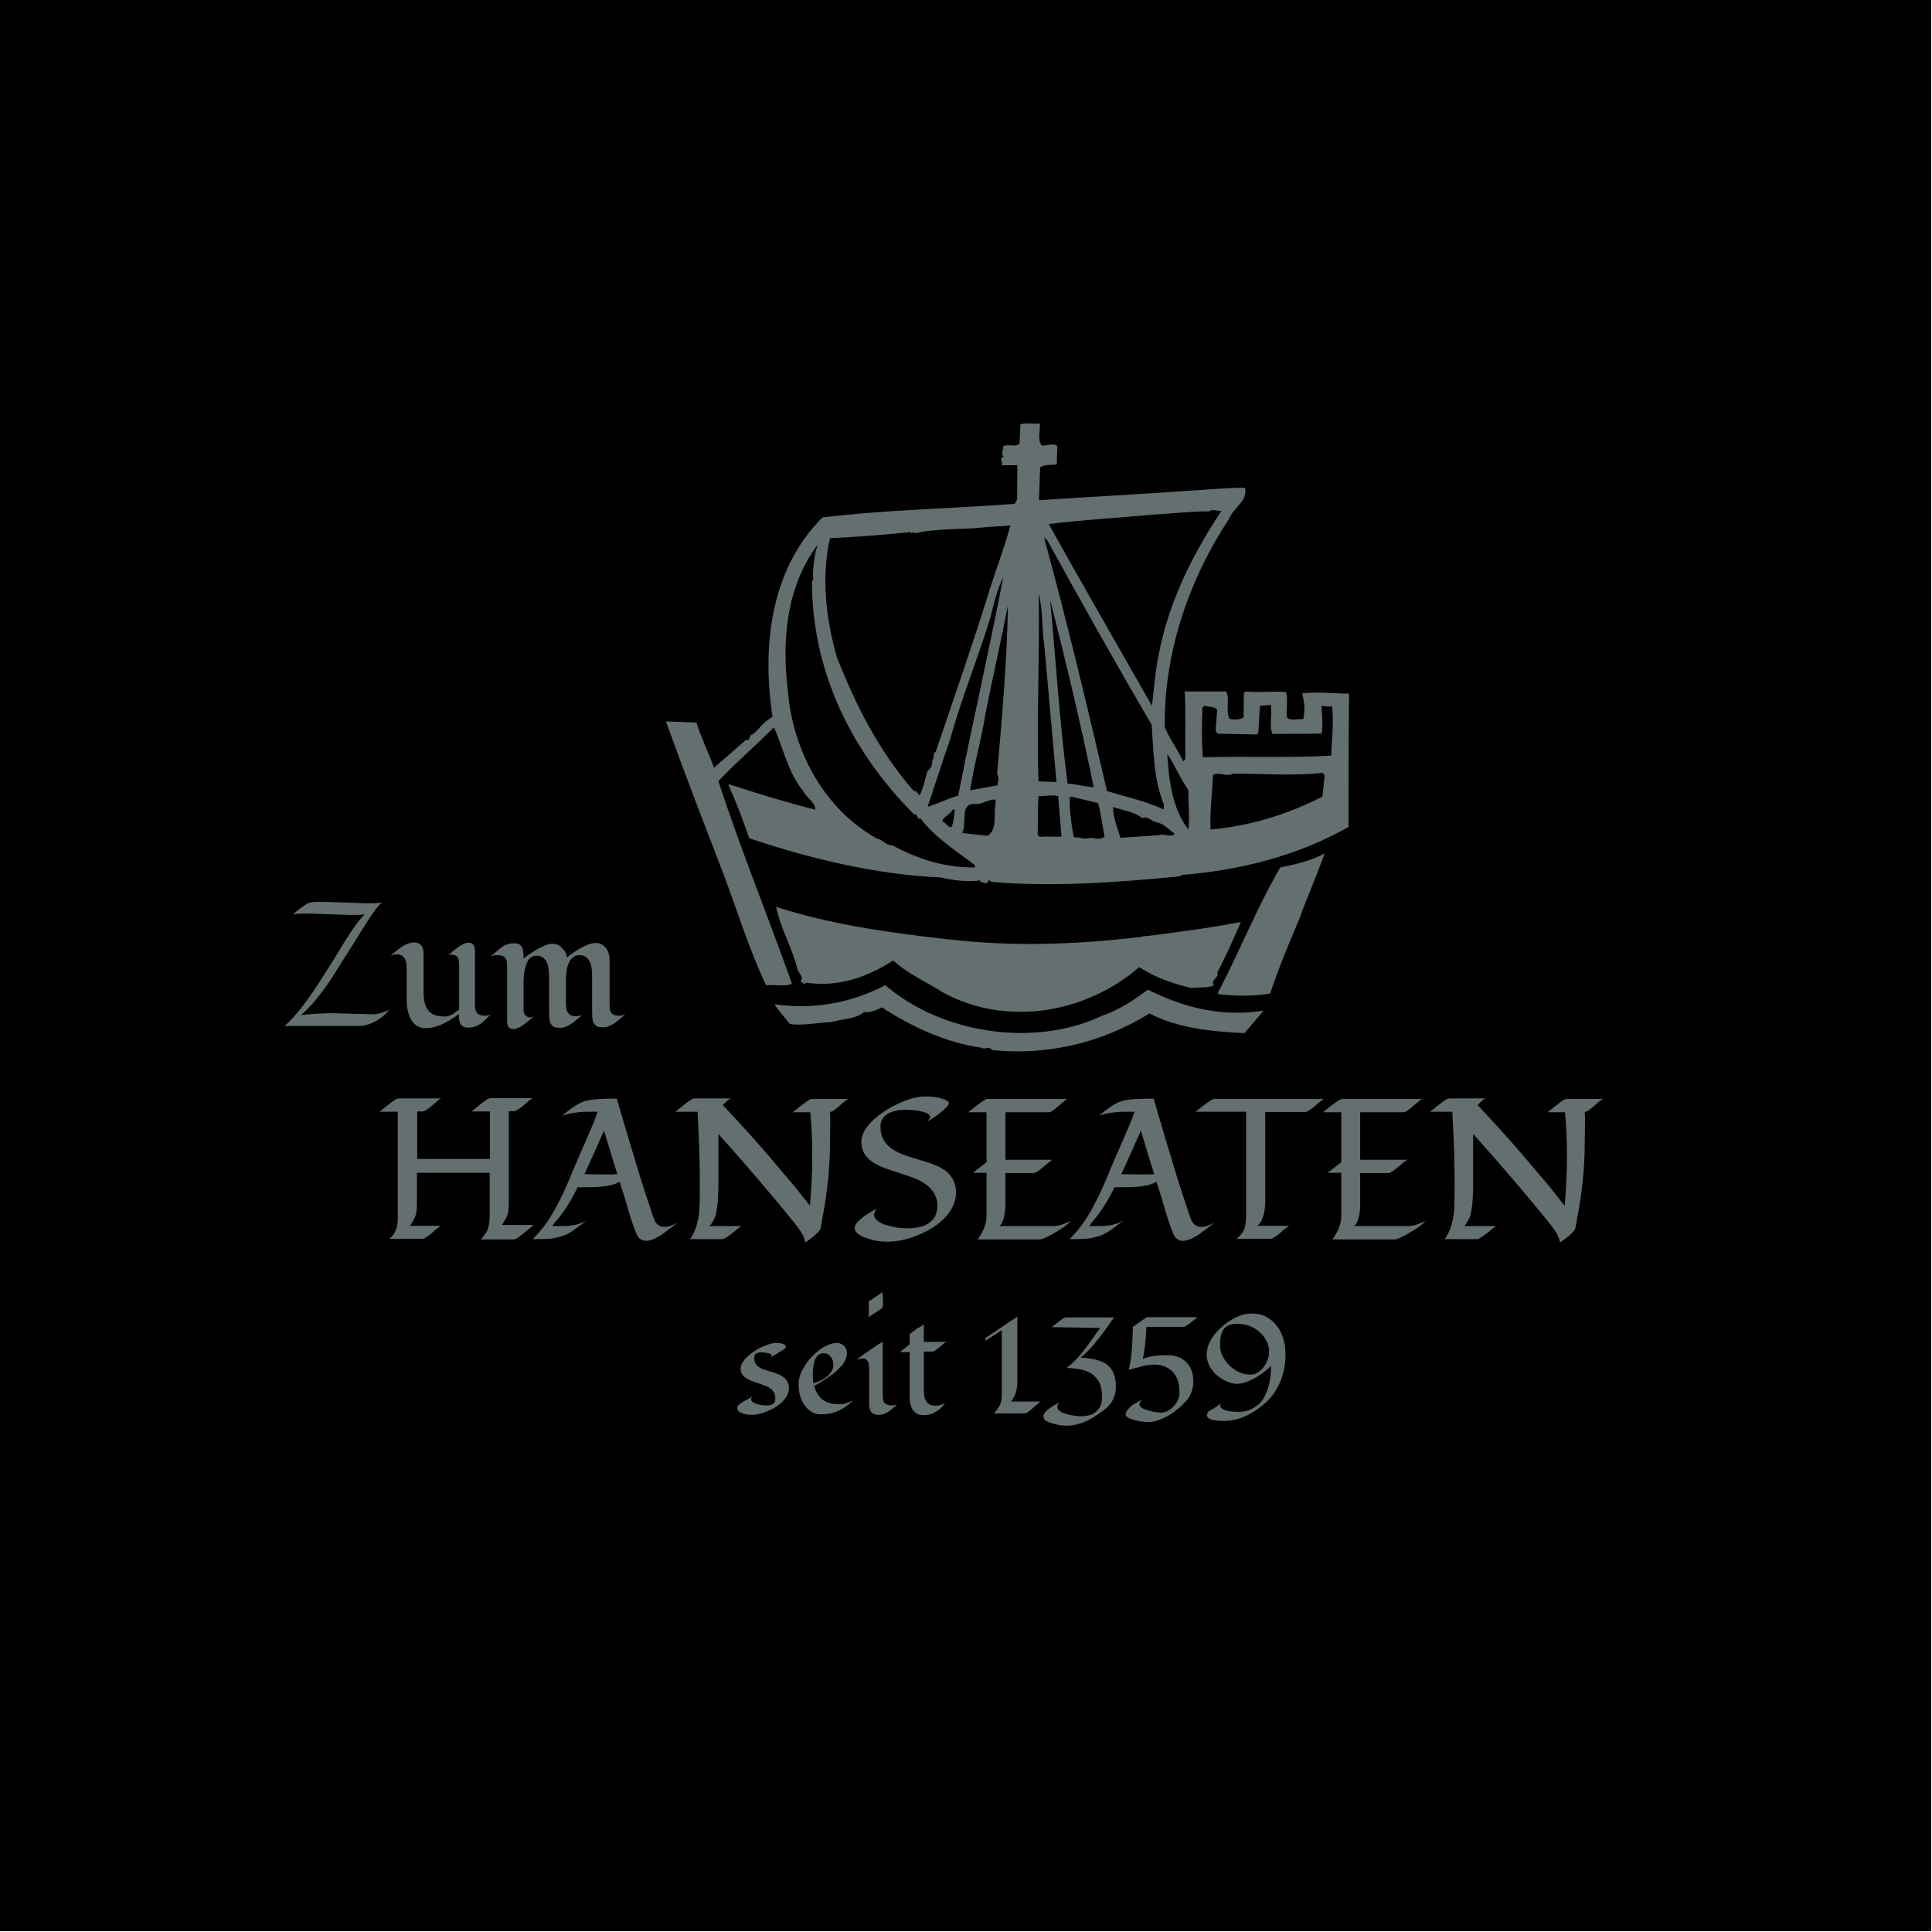 <?xml version="1.0" encoding="utf-8"?>
<!-- Generator: Adobe Illustrator 26.0.3, SVG Export Plug-In . SVG Version: 6.00 Build 0)  -->
<svg version="1.1" id="Ebene_1" xmlns="http://www.w3.org/2000/svg" xmlns:xlink="http://www.w3.org/1999/xlink" x="0px" y="0px"
	 viewBox="0 0 696 696" style="enable-background:new 0 0 696 696;" xml:space="preserve">
<style type="text/css">
	.st0{fill:#646F70;}
</style>
<rect width="695.7" height="695.7"/>
<g>
	<g>
		<path class="st0" d="M374.6,152.6c0.2,3-1,5.8,0.7,7.9c1.8,0.1,4.1-1,5.6,0.2l-0.2,6.6c-1.8,0.3-4.8-0.1-6,1.2l-0.4,11.7
			c16.3-1.1,35.5-2.1,52.4-3.3c7.2-0.4,14.9-1.2,21.8-1.2c1.2,4.7-4.2,7.2-5.8,11.3c-14.4,21.9-23.4,48.1-23.1,74.8
			c1.6,4.4,4.9,8.4,6.6,12.5l0.8-0.9c-0.1-8.8,0.2-15.7-0.2-24.3l14.9,0c1.5,2.7-0.3,6.7,1.2,9.8c1.7,0.6,3.9,0.4,5.1-0.5l0.1-8.8
			l0.7-0.5c5.3,0.5,9.5-0.2,14.5,0.2c0.8,3.2-0.1,6.1,0.4,9.4c2.1,1.1,4,0.1,5.8,0.4c0.7-3.4,0.4-6.4-0.4-9.3
			c5.3-0.7,12.4,0.1,16.9,0.1c-0.2,16.9-0.2,31.4-0.2,48c-18.1,10.3-38.8,15.6-60.1,17.3l-0.7,0.5c-22.4,2.2-45.9,3.9-67.9,2
			c-0.3-0.3-0.5-0.6-1-0.5c-0.3,0.2-0.2,0.5-0.2,0.7c-1,0.7-1.9-0.2-3-0.3c0.1-0.1,0.3-0.3,0.3-0.5c-3.8,0.8-10.4,0-14.3-1
			c-23.4-1-47.1-6.8-69-14.1c-2.1-6.2-4.6-12.8-7.4-19.1l0-0.4c10.5,3.4,20.3,6.4,31.2,9.2c0-2.8-3.2-4.2-4.4-6.8
			c-5.5-6.7-7-15.2-10.5-22.9c-6.6,6.7-13.5,12.5-20,19.4c8,24.6,17.9,48.6,26.5,73c-2.7,1.2-6.3,0.1-9.3,0.6
			c-6.2-13.1-10.5-27.3-15.7-41c-7.1-18.4-13.7-35.5-20.4-54.1c3.4,0.1,7.6,0.3,11,0.4c1.7,5.6,4.4,10.8,6.3,16.3l11.6-10.1
			c1.7,0.8,0.7-2.1,2.5-1.9l0-0.5l0.5,0c1.2-1.3,2.9-3.2,4.3-4.4c0.7-0.3,1.4-1,2.2-1.5c-3.8-24.7-1-52.9,18-71.8
			c22.9-2.8,47.7-3.2,69.2-4.9l0.9-1.5l0.1-12.4l-5.6,0c0.6-1.1-1.3-2.7,0.8-3.1c-1.6-1,0.2-2.5-0.4-3.7c2.1-1.1,4.3,0.5,6-1l0.3-7
			C370.2,152.3,372.4,152.7,374.6,152.6z"/>
		<path d="M440,184.1c-10.7,16.1-19.2,33.3-22.7,52.4c-1.2,5.8-1.6,12.4-2.3,17.8c-12.5-21.9-25-43.7-37.2-65.5
			c11.8-1.5,24.6-2.2,37.4-3.4c7.2-0.4,13.6-1.2,20.7-1.2l0.5-0.5L440,184.1z"/>
		<path d="M364,189.3c-2.3,8.5-5.7,17.1-8.3,25.8c-5.8,18.5-12.4,37.4-18.6,55.7c-1.2,0.6-0.4,2.2-1.3,3.2c0.2,1.5-0.4,2.8-1.7,3.8
			c-0.9,2.9-1.4,6-2.8,8.7c-0.7-0.4-1.1-1.8-2.1-1.5c-12.6-14.4-21-31.2-27.7-48.2c-4.1-14.3-5.6-29-2.5-42.9
			c9.8-0.5,19.1-1.2,28.8-2.2c0.3,0.1,0.4,0.5,0.7,0.4c0.4-0.7,0.8-0.1,1.2,0c7.5-1.8,17-1.3,23.6-2
			C357.2,189.6,360.3,189.7,364,189.3z"/>
		<path d="M377.3,194.7c12,21.8,24.7,44.4,37.6,66.4c0.7,10.2,0.7,19.7,4.4,28.8l-0.1,1.7c-6.4-3-13.8-4.6-20.4-6.6
			c-7.2-30.9-14.4-61.1-22.7-91.4L377.3,194.7z"/>
		<path d="M293.9,198.3c-0.6,3.3-1.3,7.3-0.9,10.6l-0.5,0.4c0,31.7,13.4,60.6,36.8,84.1c1.7-0.3,0.6,2,2.4,1.5
			c5.1,6.9,13,11.7,19.5,16.8l0,0.8c-10.9,0.1-20.5-3-29.8-8c-2,0.2-3.8-2.2-5.3-2.3c-19.2-10.6-30.3-31.6-32.2-52.6
			c-2.4-19.2-0.5-38.2,10.4-53C294.7,197.3,293.9,197.7,293.9,198.3z"/>
		<path d="M345.2,286.6c-3.8,1.1-7.2,2.9-11,4c2.6-7.7,5.2-16,8-24c4.3-15.5,10-29.1,14.7-44.5c1.1-4.6,2.3-9.7,4.5-14.1
			C356.3,234.7,350.2,260.9,345.2,286.6z"/>
		<path d="M376.2,232.3l4.4,49.4l-6.5-0.2c-0.7-22.9,0.5-45.5,0.1-67.7C375.8,220.3,375.2,225.7,376.2,232.3z"/>
		<path d="M394,283.6c-2.8-0.1-6.5-1.2-9.4-1.3c-2.9-22.1-4.2-44.2-6.3-66.3C384,238.4,389.5,261.4,394,283.6z"/>
		<path d="M359.2,278.9c1,1.4,0.1,2.7,0.2,4l-9.9,1.8c1.4-9.4,4.1-18.4,5.6-28c2.6-13.2,5.5-25.6,8-38.6
			C362.8,238.2,360.9,259.2,359.2,278.9z"/>
		<path d="M479.8,254.3c0.9,6.3-0.2,12.5-0.2,17.9c-14.8,0.9-30.6,0.2-46.3,0.6c-0.4-5.8-0.4-11.7-0.1-17.9l0.7-0.7
			c1.8,0.7,2.9,0,4.6,1.4l-0.6,7.5l0.7,1.2l14.3,0.3l0.4-0.8l0.6-9.5l3.9-0.4c0.6,3.4-0.7,7.4,0.6,10.5l17.7-0.1c0.7-3.6,0-6.6,0-10
			C477.5,254.4,478.8,254.8,479.8,254.3z"/>
		<path d="M428.1,284.6c-0.1,4.2,0.6,10.1,0,14.2c-5.8-7.6-7-17.4-7.6-27.2C423.2,275.4,425.1,280.4,428.1,284.6z"/>
		<path d="M477.2,279.4l-0.8,7.6c-12.9,6.5-25.6,10.4-39.8,11.8l-0.5,0c-0.3-6.7,0.6-13,0.9-19.6c2-1.3,4.9,0.8,7.2-0.5
			c10.5,0,22.2,0.9,32.4-0.3L477.2,279.4z"/>
		<path d="M382.4,301.4c-3.3,0.1-4.8-0.2-7.8,0.1l-0.8-0.7c0.2-4.9,0-9.2,0.3-14c1.8,0.1,5-0.6,7.1,0L382.4,301.4z"/>
		<path d="M395.6,289.3c1,3.7,1.7,8.9,2.3,12.1c-1.5,1.3-3.4,0.4-5.4,0.5c-2.3,0.6-3.6-0.5-5.6-0.2c-1-4.7-1.7-10.2-1.5-14.5
			l0.5-0.2L395.6,289.3z"/>
		<path d="M358.8,288.7c-1.1,4.1,0.8,10.2-3.1,12.4l-9.1-1c2-3.7-1.3-11.3,5.3-10.4c1.9-0.1,4.3-1.7,6.4-1.7L358.8,288.7z"/>
		<path d="M411.6,294.8c1.4-1,3.1,0.9,4.9,1.4c2.6,0.4,4.7,2.7,6.7,4.2c-1.8,1.6-3.7-0.4-5.9,0.5l-13.7,0.9c-1-3.6-2.7-7.3-2.6-11.1
			C404.2,291.9,408.7,292.4,411.6,294.8z"/>
		<path d="M344,291.7c-0.3,2-0.4,4-1.1,6.1c-1.1,0.8-2-1.4-3.4-1.9c0.1-1.6,2.7-2.3,3.8-4.3L344,291.7z"/>
		<path class="st0" d="M468.1,331c-3.7,8.8-7.5,17.7-10.5,26.9c-5.8,1.1-12.7,0.9-18.6,0.3l-0.2-0.7c7.8-14.7,13.8-30.2,22.4-45
			c4.9-1,11.1-2.3,16-5.1C474.6,314.9,470.9,323.1,468.1,331z"/>
		<path class="st0" d="M447,332.2c-2.7,6.1-5.4,12.5-8.5,18.1c0.9,2.1-2.6,2.4-1.2,4.7c-2.4,1-5.7,0.6-8.1,0.9
			c-6.8-1.5-13.3-3.9-18.8-7.5c-19,16.5-47.5,21.6-70.4,9.3c-6.1-3.9-12.8-6.7-18.2-11.7c-9.7,6.2-19.9,9.7-31.4,8
			c-0.8,1.2-1.3-0.5-2.1-0.4c1.7-1.5-0.9-3-1.1-4.9c-1.9-7.3-6-14.3-7.6-22c19.8,6.4,40.7,9.3,62,11.7c24,2.7,45.6,1.9,69.6-0.9
			c0.8-0.4,1.6-0.2,2.9-0.4c10-1.3,21.8-2.8,32-4.8L447,332.2z"/>
		<path class="st0" d="M455.2,364.1l-6.9,8.1c-12.2-0.6-24.2-1.9-34.2-7.1c-17.2,10.6-36.6,15.2-56.6,13.2c-1.6-1.8-2.5,0.1-4.1-0.9
			c-12.4-1.7-24.8-7.4-35.7-14.5c-2,1.1-4.1,1.9-6.4,1.7c-3.1,2.6-7.8,2.4-11.7,3.6c-4.4,0.1-10.2,1.4-15,0.7
			c-1.9-2.4-4-4.6-5.6-7.1c14.3,2,27.8-0.5,39.9-6.9c20.4,17.5,53.7,22.6,78.2,11c5.9-2,11.3-5.5,16.4-9.4
			C426.6,363.1,440,366.4,455.2,364.1z"/>
	</g>
	<g>
		<path class="st0" d="M277.5,489.2c0.3-0.2,0.5-0.5,0.5-0.8c0-0.3-0.2-0.5-0.5-0.6c-0.3-0.2-0.7-0.3-1.1-0.4
			c-0.7-0.1-1.3-0.2-1.9-0.2c-0.6,0-1,0-1.3,0.1c-0.3,0.1-0.6,0.2-0.8,0.3c-0.5,0.3-0.7,0.9-0.7,1.7c0,0.8,0.2,1.5,0.5,2
			c0.4,0.5,0.8,1,1.4,1.3c0.6,0.4,1.3,0.7,2,0.9c0.8,0.2,1.5,0.5,2.3,0.7c0.8,0.2,1.6,0.5,2.3,0.8c0.8,0.3,1.4,0.6,2,1.1
			c1.3,1,2,2.3,2,4c0,1.7-0.8,3.3-2.4,4.9c-1.4,1.4-3.1,2.5-5.4,3.4c-2.1,0.9-3.9,1.3-5.5,1.3c-2,0-3.5-0.4-4.7-1.2
			c-0.4-0.3-0.6-0.7-0.6-1.2c0-0.5,0.2-0.9,0.7-1.3c0.4-0.4,1-0.8,1.6-1.1c0.6-0.4,1.2-0.7,1.8-1c0.6-0.3,1.1-0.7,1.4-1
			c-0.3,0.3-0.5,0.7-0.5,1.2c0,0.4,0.2,0.8,0.7,1.1c0.5,0.3,1,0.5,1.7,0.7c1.1,0.3,2.2,0.4,3.3,0.4c1,0,1.8-0.2,2.3-0.6
			c0.5-0.4,0.7-1,0.7-1.9c0-0.9-0.2-1.7-0.5-2.2c-0.4-0.6-0.8-1.1-1.4-1.5c-0.6-0.4-1.3-0.8-2-1c-0.8-0.3-1.5-0.6-2.3-0.8
			c-0.8-0.3-1.5-0.5-2.3-0.8c-0.8-0.3-1.4-0.6-2-1c-1.3-0.9-2-2-2-3.4c0-1.3,0.8-2.8,2.4-4.3c1.4-1.3,2.8-2.3,4.3-3.1
			c2.6-1.2,4.5-1.9,5.8-1.9c1.4,0,2.3,0.1,2.9,0.4c0.6,0.3,0.9,0.5,0.9,0.8c0,0.2-0.1,0.4-0.2,0.6c-0.1,0.2-0.3,0.3-0.5,0.5
			c-0.2,0.1-0.4,0.3-0.6,0.4c-0.2,0.1-0.5,0.3-0.9,0.5c-0.4,0.2-0.9,0.6-1.5,1C278.7,488.3,278.1,488.7,277.5,489.2z"/>
		<path class="st0" d="M307.3,504.4c-2.4,2.6-5.3,4.3-8.8,4.9c-0.8,0.1-1.8,0.2-3,0.2c-1.2,0-2.3-0.3-3.3-1
			c-1.1-0.7-1.9-1.5-2.6-2.6c-1.3-2-1.9-4.5-1.9-7.4c0-1.9,0.7-4.1,2.2-6.4c1.4-2.3,3.2-4.2,5.3-5.8c2.2-1.6,4.3-2.5,6.3-2.5
			c1,0,1.9,0.4,2.6,1.1c0.7,0.7,1,1.6,1,2.5c0,0.9-0.2,1.8-0.6,2.6c-0.4,0.8-0.9,1.6-1.6,2.3c-0.7,0.8-1.4,1.5-2.3,2.2
			c-0.8,0.7-1.7,1.3-2.6,1.9c-1.3,0.9-2.8,1.8-4.7,2.9c0.6,2.1,1.5,3.7,2.9,4.8c1.4,1.1,3.2,1.7,5.4,1.7
			C303.4,506.1,305.3,505.5,307.3,504.4z M299.5,494.1c0.5-0.7,0.7-1.5,0.7-2.2c0-0.7-0.1-1.3-0.2-1.8c-0.2-0.5-0.4-0.9-0.7-1.3
			c-0.7-0.9-1.5-1.3-2.6-1.3c-2.6,0-3.9,2.7-3.9,8c0,0.9,0.1,1.9,0.2,2.8C296,497.5,298.2,496.1,299.5,494.1z"/>
		<path class="st0" d="M323.2,506c-0.5,0.4-1,0.8-1.5,1.3c-0.5,0.4-1,0.8-1.5,1.2c-1.2,0.8-2.4,1.2-3.6,1.2c-1.1,0-1.8-0.2-2.2-0.5
			c-0.9-0.7-1.3-1.9-1.3-3.6v-12.2c0-1.9-0.3-3.1-1-3.6c-0.3-0.3-0.6-0.4-1-0.4c-0.4,0-0.7,0-0.9,0.1c-0.2,0-0.5,0.1-0.8,0.1
			c-0.3,0.1-0.5,0.1-0.8,0.2c0.9-0.7,1.7-1.3,2.4-1.8c0.7-0.5,1.4-1,1.9-1.3c0.5-0.4,1.3-0.9,2.2-1.5c0.9-0.7,1.9-1.3,2.9-1.8v18.2
			c0,1.8,0.1,2.9,0.3,3.3c0.5,0.9,1.5,1.4,3.2,1.4C322.1,506.2,322.6,506.2,323.2,506z M317.9,465.5l0.2,2.9v1.3
			c0,0.8-0.1,1.3-0.3,1.5c-0.2,0.2-0.4,0.4-0.7,0.5c-1,0.7-2.4,1.6-4.2,2.8c0.1-1.7,0.1-2.6,0.1-2.7c0-0.1,0-1-0.1-2.9L317.9,465.5z
			"/>
		<path class="st0" d="M324.4,486.9l3.3-2.6v-3.7c0.9-0.7,1.6-1.1,2-1.5c0.4-0.3,0.7-0.6,1-0.7s0.6-0.3,0.9-0.5
			c0.7-0.4,1.1-0.7,1.2-0.8v6.3h8.2c-0.2,0-0.8,0.4-1.7,1.2c-1.7,1.5-2.8,2.3-3.3,2.3h-3.2v13.8c0,3.2,0.9,5,2.7,5.5
			c0.6,0.1,1.1,0.2,1.5,0.2c0.8,0,1.5-0.1,2-0.3c0.6-0.2,1-0.4,1.4-0.6c-1,1.6-2.5,2.8-4.4,3.7c-1,0.4-2,0.6-3.2,0.6
			c-1.1,0-2-0.2-2.6-0.6c-0.6-0.4-1.1-0.9-1.5-1.5c-0.7-1.2-1-2.7-1-4.6v-16H324.4z"/>
		<path class="st0" d="M366.5,497.4c0,3.3-0.8,5.8-2.3,7.5h10.6c-3.2,2.9-5,4.3-5.6,4.3h-11.2l0.1-0.1c0.9-1,1.6-1.9,2.1-2.9
			c0.5-1,0.7-2.1,0.7-3.5v-23.5l-5.9,3.8v-1l11.5-7.7V497.4z"/>
		<path class="st0" d="M378.9,478.1c2.8-2.3,4.5-3.5,5-3.5h17.4c-3.4,5-6.3,8.8-8.6,11.3c-1.1,1.1-2.2,2.2-3.4,3.2
			c4.1,0.2,7.1,0.9,9.1,2.2c2.4,1.6,3.6,4.4,3.6,8.2c0,3.4-1.3,6.1-4,8.2c-2.3,1.8-4.2,3-5.7,3.8c-2.8,1.4-5.5,2.1-7.9,2.1
			c-1.5,0-2.9-0.2-4.1-0.5c-1.2-0.3-2.1-0.6-2.6-0.8c-1.2-0.5-1.8-1.2-1.8-2c0-0.9,0.7-1.9,2.2-3c0.7-0.5,1.9-1.2,3.5-2.1
			c-0.5,0.6-0.7,1.1-0.7,1.6s0.2,0.9,0.5,1.2c0.3,0.3,0.8,0.6,1.3,0.9c0.5,0.2,1.1,0.4,1.8,0.6c0.7,0.2,1.3,0.3,1.9,0.4
			c1.1,0.2,2.1,0.3,3,0.3s1.8-0.1,2.7-0.3c0.9-0.2,1.7-0.5,2.4-1.1c1.7-1.2,2.5-3,2.5-5.3s-0.3-4.2-1-5.5c-0.7-1.3-1.6-2.3-2.7-3.1
			c-2-1.3-5-2-9-2.1c0.4-0.4,0.8-0.8,1.3-1.1c0.4-0.4,1-0.9,1.6-1.5c0.6-0.6,1.4-1.4,2.2-2.4c0.8-1,1.6-2,2.4-3.1
			c0.8-1.1,1.5-2.1,2.3-3.2c0.8-1.1,1.5-2.1,2.2-3.1L378.9,478.1z"/>
		<path class="st0" d="M411.8,503.8c-0.9,0.9-1.3,1.6-1.3,2c0,0.5,0.2,0.9,0.5,1.1c0.3,0.3,0.7,0.5,1.2,0.7c0.5,0.2,1.1,0.4,1.7,0.6
			c0.6,0.2,1.2,0.3,1.8,0.4c1.2,0.2,2,0.3,2.5,0.3c1.4,0,2.8-0.6,4.2-1.9c1.7-1.5,2.5-3.4,2.5-5.5c0-4.7-1.8-7.8-5.3-9.2
			c-1.2-0.5-2.4-0.7-3.5-0.7c-1.2,0-2.1,0.1-2.9,0.2c-0.8,0.1-1.5,0.3-2.2,0.5c-0.7,0.2-1.5,0.4-2.2,0.6c-0.7,0.2-1.5,0.4-2.2,0.6
			c0.9-3.4,1.4-8.6,1.5-15.5l5-3.5h18.3c-2.8,2.3-4.5,3.5-5,3.5h-13.4c-0.2,4.4-0.6,8.3-1.3,11.6c1.8-0.9,4.7-1.4,8.7-1.4
			c3,0,5.3,0.8,6.9,2.5c1.7,1.6,2.6,4,2.6,6.9c0,2.8-0.9,5.3-2.8,7.3c-3.1,3.4-6.5,5.6-10,6.8c-1.3,0.4-2.3,0.6-3.1,0.6
			c-0.8,0-1.4,0-1.9-0.1c-0.5-0.1-1-0.1-1.5-0.2c-0.6-0.1-1.1-0.2-1.8-0.4c-0.6-0.2-1.1-0.3-1.6-0.5c-1.1-0.5-1.7-1-1.7-1.5
			c0-0.7,0.5-1.6,1.5-2.6c0.5-0.5,1.1-1,1.9-1.4C410.3,504.9,411.3,504.3,411.8,503.8z"/>
		<path class="st0" d="M440,505.3c-0.3,0.4-0.4,0.7-0.4,1.1c0,0.4,0.1,0.7,0.4,0.9c0.2,0.2,0.6,0.4,1,0.6c0.4,0.2,0.8,0.3,1.3,0.4
			c0.5,0.1,1,0.2,1.5,0.2c0.8,0.1,1.7,0.1,2.9,0.1c1.1,0,2.3-0.2,3.5-0.7c1.2-0.5,2.2-1.1,3.1-1.9c0.9-0.8,1.6-1.7,2.2-2.8
			c0.6-1.1,1-2.2,1.4-3.4c0.6-2.1,1-4.7,1-7.7c-2.8,2.7-5.8,4.6-9,5.8c-1.1,0.4-2.3,0.6-3.4,0.6s-2.4-0.3-3.7-0.9
			c-1.3-0.6-2.5-1.4-3.6-2.3c-2.3-2.2-3.5-4.6-3.5-7.3c0-2.3,0.9-4.7,2.7-7.1c1.7-2.2,3.8-4,6.3-5.5c2.6-1.5,5-2.2,7.1-2.2
			c2.2,0,4,0.4,5.5,1.3c1.5,0.8,2.8,1.9,3.8,3.3c2,2.7,3,6.1,3,10.2c0,4.6-1.1,8.9-3.4,12.7c-1.3,2.3-3.3,4.5-6.1,6.5
			c-4.1,3.1-8.3,4.7-12.5,4.7c-4.2,0-6.3-0.7-6.3-2.1c0-0.4,0.2-0.8,0.5-1.3C437.7,507.2,439.3,506.1,440,505.3z M457.2,486.7
			c0-1.2-0.3-2.4-1-3.7c-0.7-1.3-1.5-2.4-2.6-3.3c-2.3-1.9-5-2.8-8-2.8c-3.3,0-5.3,1.5-5.8,4.5c-0.2,0.9-0.3,1.9-0.3,2.9
			c0,1,0.1,2,0.4,2.9c0.3,0.9,0.7,1.7,1.2,2.5c0.5,0.8,1.1,1.5,1.8,2.2c0.7,0.7,1.5,1.3,2.3,1.8c1.7,1,3.5,1.5,5.3,1.5
			c1.7,0,3.3-0.9,4.7-2.7C456.5,490.8,457.2,488.9,457.2,486.7z"/>
	</g>
	<g>
		<path class="st0" d="M192,441.7c-0.3,0-1,0.6-2.3,1.7c-2.4,2.1-3.9,3.1-4.6,3.1h-11.9c1.2-1.4,2-2.5,2.4-3.3
			c0.5-1.3,0.8-3,0.8-5.1v-15.6h-26.2v10.3c0,2.2-0.1,3.7-0.3,4.5c-0.3,1.2-1.1,2.7-2.2,4.3H159c-0.3,0-1.1,0.6-2.2,1.5
			c-1.1,1-1.9,1.7-2.4,2c-1.1,0.8-1.8,1.2-2.3,1.2h-11.9c1.7-1.4,2.7-3.2,3-5.6c0.1-0.8,0.1-1.8,0.1-2.8v-37.4h-6.6l1.4-1.1
			c3-2.5,4.8-3.7,5.5-3.7H159c-0.3,0-1,0.5-2.1,1.5c-1.1,1-2,1.7-2.4,2c-1.1,0.8-1.8,1.2-2.3,1.2h-1.9v17.1h26.2v-17.1h-6.6l1.3-1.1
			c3-2.5,4.8-3.7,5.5-3.7H192c-0.3,0-1,0.5-2.1,1.5c-1.1,1-1.9,1.7-2.4,2c-1.1,0.8-1.9,1.2-2.3,1.2h-1.9v32.2c0,2.2-0.1,3.7-0.3,4.5
			c-0.3,1.3-1.1,2.7-2.2,4.3H192z"/>
		<path class="st0" d="M198.9,441.7c0.2,0,1.1,0,2.8,0c2.9,0,5.1-0.2,6.5-0.7c1.4-0.4,2.4-0.9,3-1.2c-0.9,0.7-1.7,1.3-2.4,1.8
			c-1.6,1.2-2.8,2.1-3.8,2.6c-0.9,0.5-1.9,1-2.8,1.2c-0.9,0.3-1.9,0.5-2.9,0.7c-1.5,0.2-3.4,0.3-5.9,0.3h-1.4c0,0,0,0,0.1-0.1
			c0,0,0.2-0.2,0.5-0.6c0.3-0.4,0.8-0.9,1.4-1.5c0.6-0.7,1.4-1.7,2.4-3c1-1.3,2.1-3.1,3.3-5.2c1.2-2.1,2.3-4.3,3.3-6.4
			c1-2.2,2-4.4,2.9-6.7c0.9-2.2,1.9-4.5,2.9-6.8c1-2.3,2-4.5,3-6.9c1-2.3,1.8-4.1,2.3-5.4c0.5-1.3,0.8-2.1,0.9-2.5
			c0.1-0.3,0.2-0.6,0.4-0.8h-2.7c-4.4,0-7.7,0.5-10.2,1.5c3.2-2.8,5.9-4.6,8.1-5.3c2-0.6,5.2-0.9,9.7-0.9h1.9c1,3.4,2,6.8,3,10.2
			c1,3.4,2,6.9,3.1,10.3c2.2,7.5,3.9,12.9,5.1,16.3c1.1,3.4,1.8,5.4,2,6c0.2,0.6,0.4,1.2,0.8,1.7c0.7,1.1,1.8,1.7,3.3,1.7
			c0.8,0,1.7-0.2,2.6-0.6c0.9-0.4,1.6-0.7,2.1-1c-0.8,0.6-1.6,1.2-2.2,1.7c-1.7,1.3-2.8,2.1-3.2,2.4c-0.5,0.3-0.9,0.6-1.4,0.9
			c-0.5,0.3-1,0.5-1.5,0.8c-3.3,1.5-5.5,0.9-6.6-1.7c-0.8-1.8-1.8-4.7-3-8.7c-1.1-4-2.2-7.4-3.1-10.1c-2,1.4-6.3,2.1-12.9,2
			c-0.8,0-1.6,0-2.2,0c-2.6,5.3-5.2,9.3-7.7,12.1c-0.2,0.2-0.4,0.5-0.6,0.7C199.2,441.4,198.9,441.8,198.9,441.7z M211,423l7,0.1
			c1.5,0,2.9,0,4.4-0.1c-1.1-3.4-2.7-8.7-4.8-15.7c-2.3,5.3-4.7,10.6-7.1,15.8C210.8,423,210.9,423,211,423z"/>
		<path class="st0" d="M291.8,434.4c0.5-6.2,0.8-12.1,0.8-17.7c0-5.6-0.2-10.9-0.7-16h-6.3c0.3-0.2,0.7-0.6,1.4-1.1
			c0.6-0.5,1.3-1.1,2-1.6c1.8-1.4,2.9-2.1,3.4-2.1h13.3c-0.5,0.2-1.3,0.7-2.4,1.7c-1.1,1-1.9,1.7-2.5,2.1c-0.6,0.5-1.2,0.8-1.8,0.9
			c0,0.6,0.1,1.1,0.1,1.7s0,1.1,0,1.7l-0.1,7.8c0,8.6-0.9,17.7-2.8,27.4c0,0.2-0.1,0.5-0.1,0.8c0,0.3-0.1,0.7-0.2,1
			c-0.1,0.8-0.3,1.4-0.4,1.8c-0.2,0.4-0.5,0.8-0.9,1.2c-0.5,0.5-1,0.9-1.5,1.4c-0.7,0.6-1.7,1.3-3,2.2c-0.3-1.8-1.3-3.7-3-5.9
			c-8.4-10.5-17.8-21.5-28.3-33.2V426c0,6.9-0.5,11.3-1.6,13.3c-0.6,1.1-1.1,1.9-1.6,2.4H267c-0.3,0.2-0.7,0.6-1.4,1.1
			c-0.6,0.5-1.3,1.1-2,1.6c-1.8,1.4-2.9,2-3.4,2h-11.6c2-2.9,3.2-6.7,3.4-11.5c0.1-1.4,0.1-5.1,0.1-11.2c0-6.1-0.3-13.8-0.8-23.2h-8
			c0.3-0.2,0.7-0.6,1.4-1.1c0.6-0.5,1.3-1.1,2-1.6c1.8-1.4,2.9-2.1,3.4-2.1h13.3c-0.6,0.2-1.2,0.6-1.8,1.2c-0.6,0.6-1,1-1.2,1.2
			c6.3,6.7,11.6,12.6,16.1,17.8c4.4,5.2,7.6,9,9.6,11.3C288,429.7,290,432,291.8,434.4z"/>
		<path class="st0" d="M333.9,404.1c0.8-0.8,1.2-1.4,1.2-1.7c0-0.4-0.2-0.7-0.5-0.9c-0.3-0.3-0.8-0.5-1.3-0.7
			c-0.5-0.2-1.1-0.3-1.8-0.5c-0.6-0.1-1.3-0.2-1.9-0.3c-1.2-0.1-2.3-0.2-3.1-0.2s-1.8,0.1-3,0.2c-1.1,0.2-2.1,0.5-3.1,0.9
			c-2.1,1.1-3.2,2.7-3.2,4.8c0,2.1,0.4,3.8,1.2,5.1c0.8,1.3,1.8,2.3,3.1,3.2c1.3,0.8,2.7,1.5,4.3,2.1c1.6,0.6,3.3,1.1,5,1.6
			c1.7,0.5,3.4,1,5,1.6c1.6,0.6,3.1,1.3,4.3,2.1c2.8,1.9,4.3,4.7,4.3,8.1c0,3.4-1.4,6.6-4.3,9.5c-2.5,2.5-5.7,4.5-9.8,6.1
			c-3.7,1.5-7.2,2.2-10.6,2.2c-2.1,0-4-0.2-5.7-0.7c-1.7-0.5-2.9-0.9-3.6-1.3c-1.6-0.8-2.5-1.8-2.5-2.9c0-1.8,2.7-4.2,8.1-7.1
			c-0.7,0.8-1.1,1.5-1.1,2.2s0.2,1.3,0.7,1.8c0.5,0.5,1.1,0.9,1.8,1.3c0.7,0.4,1.5,0.7,2.4,0.9c0.9,0.2,1.8,0.4,2.7,0.6
			c1.6,0.3,3.1,0.4,4.5,0.4s2.6-0.1,3.9-0.4c1.3-0.2,2.4-0.7,3.4-1.3c2.3-1.4,3.4-3.5,3.4-6.4c0-4.5-2.9-7.9-8.7-10.1
			c-1.6-0.6-3.3-1.2-5-1.7c-1.7-0.6-3.4-1.1-5-1.7c-1.6-0.6-3.1-1.3-4.4-2.1c-2.9-1.9-4.3-4.3-4.3-7.4c0-2.6,1.4-5.2,4.3-7.9
			c2.5-2.3,5.6-4.4,9.4-6.1c3.6-1.6,6.6-2.4,9.2-2.4c2.3,0,4.1,0.2,5.5,0.6c1.4,0.4,2.3,0.7,2.6,1c0.4,0.2,0.5,0.5,0.5,0.8
			c0,0.3-0.2,0.6-0.5,1.1c-0.3,0.4-0.8,0.8-1.3,1.3c-0.5,0.5-1.1,0.9-1.7,1.4c-0.6,0.5-1.2,0.9-1.8,1.3
			C335.3,403.3,334.4,403.8,333.9,404.1z"/>
		<path class="st0" d="M348.8,400.7c3.9-3.2,6.2-4.8,6.8-4.8h29c-0.3,0-1,0.6-2.3,1.7c-1.3,1.1-2.2,1.9-2.9,2.4
			c-0.7,0.5-1.2,0.7-1.6,0.7h-15.6v17.1h17.1c-0.3,0-0.7,0.3-1.3,0.8c-0.6,0.5-1.2,1.1-1.9,1.6c-1.9,1.6-3.1,2.4-3.7,2.4h-10.2V434
			c0,2.6-0.4,4.7-1.2,6.4c-0.3,0.7-0.7,1.1-1.2,1.3h19.6c1.3,0,2.7-0.3,4.1-0.9l2.2-0.9c-1.2,1.4-3.8,3.2-7.7,5.3
			c-1.7,0.9-2.8,1.3-3.4,1.3h-22.4c2.1-2.9,3.2-5.7,3.2-8.4v-15.6h-4.9c2-1.6,3.7-2.9,4.9-3.8v-18H348.8z"/>
		<path class="st0" d="M392.3,441.7c0.2,0,1.1,0,2.8,0c2.9,0,5.1-0.2,6.5-0.7c1.4-0.4,2.4-0.9,3-1.2c-0.9,0.7-1.7,1.3-2.4,1.8
			c-1.6,1.2-2.8,2.1-3.8,2.6c-0.9,0.5-1.9,1-2.8,1.2c-0.9,0.3-1.9,0.5-2.9,0.7c-1.5,0.2-3.4,0.3-5.9,0.3h-1.4c0,0,0,0,0.1-0.1
			c0,0,0.2-0.2,0.5-0.6c0.3-0.4,0.8-0.9,1.4-1.5c0.6-0.7,1.4-1.7,2.4-3c1-1.3,2.1-3.1,3.3-5.2c1.2-2.1,2.3-4.3,3.3-6.4
			c1-2.2,2-4.4,2.9-6.7c0.9-2.2,1.9-4.5,2.9-6.8c1-2.3,2-4.5,3-6.9c1-2.3,1.8-4.1,2.3-5.4c0.5-1.3,0.8-2.1,0.9-2.5
			c0.1-0.3,0.2-0.6,0.4-0.8h-2.7c-4.4,0-7.7,0.5-10.2,1.5c3.2-2.8,5.9-4.6,8.1-5.3c2-0.6,5.2-0.9,9.7-0.9h1.9c1,3.4,2,6.8,3,10.2
			c1,3.4,2,6.9,3.1,10.3c2.2,7.5,3.9,12.9,5.1,16.3c1.1,3.4,1.8,5.4,2,6c0.2,0.6,0.4,1.2,0.8,1.7c0.7,1.1,1.8,1.7,3.3,1.7
			c0.8,0,1.7-0.2,2.6-0.6c0.9-0.4,1.6-0.7,2.1-1c-0.8,0.6-1.6,1.2-2.2,1.7c-1.7,1.3-2.8,2.1-3.2,2.4c-0.5,0.3-0.9,0.6-1.4,0.9
			c-0.5,0.3-1,0.5-1.5,0.8c-3.3,1.5-5.5,0.9-6.6-1.7c-0.8-1.8-1.8-4.7-3-8.7c-1.1-4-2.2-7.4-3.1-10.1c-2,1.4-6.3,2.1-12.9,2
			c-0.8,0-1.6,0-2.2,0c-2.6,5.3-5.2,9.3-7.7,12.1c-0.2,0.2-0.4,0.5-0.6,0.7C392.7,441.4,392.3,441.8,392.3,441.7z M404.4,423l7,0.1
			c1.5,0,2.9,0,4.4-0.1c-1.1-3.4-2.7-8.7-4.8-15.7c-2.3,5.3-4.7,10.6-7.1,15.8C404.2,423,404.3,423,404.4,423z"/>
		<path class="st0" d="M430.5,400.7c3.9-3.2,6.2-4.8,6.8-4.8H477c-0.3,0-1,0.6-2.1,1.5c-1.1,1-1.9,1.7-2.4,2
			c-1.1,0.8-1.9,1.2-2.3,1.2h-14.4v32.2c0,2.8-0.5,5.2-1.4,7c-0.4,0.8-0.9,1.4-1.4,1.8h11.6c-0.3,0-1.1,0.6-2.2,1.5
			c-1.1,1-1.9,1.7-2.4,2c-1.1,0.8-1.9,1.2-2.3,1.2h-12.2c1.4-1.3,2.3-2.3,2.6-3.2c0.6-1.4,0.8-3.1,0.8-5.2v-37.4H430.5z"/>
		<path class="st0" d="M476.6,400.7c3.9-3.2,6.2-4.8,6.8-4.8h29c-0.3,0-1,0.6-2.3,1.7s-2.2,1.9-2.9,2.4c-0.7,0.5-1.2,0.7-1.6,0.7
			h-15.6v17.1h17.1c-0.3,0-0.7,0.3-1.3,0.8c-0.6,0.5-1.2,1.1-1.9,1.6c-1.9,1.6-3.1,2.4-3.7,2.4h-10.2V434c0,2.6-0.4,4.7-1.2,6.4
			c-0.3,0.7-0.7,1.1-1.2,1.3h19.6c1.3,0,2.7-0.3,4.1-0.9l2.2-0.9c-1.2,1.4-3.8,3.2-7.7,5.3c-1.7,0.9-2.8,1.3-3.4,1.3H480
			c2.1-2.9,3.2-5.7,3.2-8.4v-15.6h-4.9c2-1.6,3.7-2.9,4.9-3.8v-18H476.6z"/>
		<path class="st0" d="M563.7,434.4c0.5-6.2,0.8-12.1,0.8-17.7c0-5.6-0.2-10.9-0.7-16h-6.3c0.3-0.2,0.7-0.6,1.4-1.1
			c0.6-0.5,1.3-1.1,2-1.6c1.8-1.4,2.9-2.1,3.4-2.1h13.3c-0.5,0.2-1.3,0.7-2.4,1.7c-1.1,1-1.9,1.7-2.5,2.1c-0.6,0.5-1.2,0.8-1.8,0.9
			c0,0.6,0.1,1.1,0.1,1.7s0,1.1,0,1.7l-0.1,7.8c0,8.6-0.9,17.7-2.8,27.4c0,0.2-0.1,0.5-0.1,0.8c0,0.3-0.1,0.7-0.2,1
			c-0.1,0.8-0.3,1.4-0.4,1.8c-0.2,0.4-0.5,0.8-0.9,1.2c-0.5,0.5-1,0.9-1.5,1.4c-0.7,0.6-1.7,1.3-3,2.2c-0.3-1.8-1.3-3.7-3-5.9
			c-8.4-10.5-17.8-21.5-28.3-33.2V426c0,6.9-0.5,11.3-1.6,13.3c-0.6,1.1-1.1,1.9-1.6,2.4h11.4c-0.3,0.2-0.7,0.6-1.4,1.1
			c-0.6,0.5-1.3,1.1-2,1.6c-1.8,1.4-2.9,2-3.4,2h-11.6c2-2.9,3.2-6.7,3.4-11.5c0.1-1.4,0.1-5.1,0.1-11.2c0-6.1-0.3-13.8-0.8-23.2h-8
			c0.3-0.2,0.7-0.6,1.4-1.1c0.6-0.5,1.3-1.1,2-1.6c1.8-1.4,2.9-2.1,3.4-2.1h13.3c-0.6,0.2-1.2,0.6-1.8,1.2c-0.6,0.6-1,1-1.2,1.2
			c6.3,6.7,11.6,12.6,16.1,17.8c4.4,5.2,7.6,9,9.6,11.3C559.9,429.7,561.8,432,563.7,434.4z"/>
	</g>
	<g>
		<path class="st0" d="M119.4,365l14.9,0.4c1.5,0,3.5-0.5,5.9-1.6c-2.1,2.6-4.6,4.3-7.7,5.3c-1,0.3-2,0.5-3,0.5h-27
			c4-3.4,8.9-9.8,14.8-19.3c0.8-1.4,1.6-2.5,2.2-3.5c0.6-0.9,1.2-1.9,1.8-2.9c0.6-1,1.2-2,1.9-3.1c0.7-1.1,1.3-2.2,2.1-3.3
			c0.7-1.1,1.4-2.2,2.1-3.2c1.5-2.3,2.9-3.9,4-4.9c-1.4,0.2-3.2,0.2-5.4,0.2l-14.9-0.5c-2.2,0-4,0.1-5.5,0.2c0.3-0.2,0.7-0.6,1.2-1
			c0.5-0.4,1.1-0.9,1.7-1.3c1.5-1.1,2.6-1.8,3.3-1.9c0.7-0.1,1.5-0.2,2.5-0.2h2.8l14.9,0.5c2.2,0,4-0.1,5.5-0.2
			c-1.5,1.3-3.5,4-6,8.1c-1.3,2.1-2.7,4.2-3.9,6.2c-1.3,2.1-2.5,4.1-3.8,6c-1.2,1.9-2.4,3.8-3.5,5.6c-1.1,1.8-2.3,3.5-3.5,5.2
			c-2.8,3.8-5.6,7-8.4,9.4C112,365.3,115.7,365,119.4,365z"/>
		<path class="st0" d="M161.5,344.1c3.3-3,5.7-4.5,7.3-4.5c1.5,0,2.3,1,2.3,3v19.6c0,1.2,0.3,2.2,0.8,2.8c0.6,0.6,1.5,0.9,2.8,0.9
			c0.9,0,1.8-0.2,2.7-0.5c-0.7,0.2-1.3,0.6-1.8,1.2c-0.5,0.5-1.1,1.1-1.7,1.6c-1.5,1.3-3.3,2-5.3,2c-1.9,0-3-1-3.2-3.1
			c-0.1-0.6-0.1-1.2-0.1-1.8c-4.5,3.4-8.5,5.1-11.9,5.1c-2.3,0-4.1-1-5.3-3.1c-1.1-1.9-1.6-4.4-1.6-7.6v-10.4c0-1.8-0.2-3-0.5-3.6
			c-0.6-1.3-1.6-1.9-3.1-1.9c-0.7,0-1.4,0.2-2.2,0.5c2.5-2.2,4.5-3.7,6.1-4.3c0.8-0.3,1.6-0.5,2.4-0.5c2.2,0,3.4,1.4,3.4,4.3v2.1
			l0,11.5c0,2.9,0.5,5.1,1.6,6.5c1.2,1.6,3.2,2.3,6,2.3c1.4,0,2.8-0.6,4.2-1.8c0.4-0.3,0.7-0.5,1-0.7v-16.3c0-1.5-0.4-2.6-1.1-3.1
			c-0.3-0.2-0.7-0.3-1.1-0.3C162.4,343.8,161.9,343.9,161.5,344.1z"/>
		<path class="st0" d="M204.2,344.9c4.6-3.5,8-5.2,10.4-5.2c1.6,0,2.9,0.7,3.8,2c0.8,1.1,1.2,2.5,1.2,4.2v14.8
			c0,1.9,0.1,3.1,0.3,3.6c0.5,1.1,1.5,1.6,3.1,1.6c0.8,0,1.6-0.2,2.3-0.5c-1.8,1.6-3.1,2.6-3.8,3.1c-1.6,1.1-3,1.6-4.2,1.6
			c-1.2,0-2.1-0.2-2.6-0.6c-0.5-0.4-0.9-1-1.1-1.6c-0.2-0.7-0.3-2.2-0.3-4.4v-11.6c0-2.3-0.2-3.9-0.6-4.9c-0.4-1-0.9-1.7-1.6-2.2
			c-0.6-0.5-1.3-0.7-2.2-0.7s-1.5,0.1-1.9,0.4c-0.5,0.2-0.8,0.6-1.2,1c-1.2,1.5-1.9,3.8-1.9,7.1v8.8c0,1.5,0.2,2.6,0.5,3.1
			c0.6,1.1,1.6,1.6,3.1,1.6c0.8,0,1.6-0.2,2.3-0.5c-1.8,1.6-3.1,2.6-3.8,3.1c-1.6,1.1-3,1.6-4.2,1.6s-2.1-0.2-2.6-0.6
			c-0.5-0.4-0.9-1-1.1-1.6c-0.2-0.7-0.3-2.2-0.3-4.4v-11.6c0-2.3-0.2-3.9-0.6-4.9c-0.4-1-0.9-1.7-1.6-2.2c-0.6-0.5-1.4-0.7-2.2-0.7
			c-0.9,0-1.5,0.2-2,0.5c-0.5,0.3-0.9,0.8-1.2,1.3c-0.3,0.5-0.6,1.2-0.8,1.9c-0.2,0.7-0.4,1.4-0.5,2.1c-0.2,1.2-0.3,2.5-0.3,3.9v9.5
			c0,1.3,0.4,2.2,1.2,2.7c0.3,0.2,0.6,0.3,1.1,0.3c0.4,0,0.9-0.1,1.4-0.3c-2.4,2-4,3.3-5,3.8c-1,0.5-1.7,0.7-2.3,0.7
			c-1.6,0-2.3-0.9-2.3-2.7v-17.8c0-0.7,0-1.4,0-2.2c0-0.7-0.1-1.4-0.2-2c-0.4-1.3-1.5-1.9-3.4-1.9c-0.9,0-1.8,0.2-2.7,0.5
			c0.5-0.2,1.2-0.7,2.1-1.5c1.6-1.5,2.8-2.3,3.4-2.6c1.3-0.5,2.4-0.7,3.3-0.7c0.9,0,1.6,0.2,2,0.5c0.5,0.3,0.8,0.8,1,1.3
			c0.2,0.6,0.4,1.9,0.4,3.7c2.7-2.1,5.3-3.7,7.8-4.7c0.9-0.4,1.8-0.6,2.6-0.6c0.8,0,1.4,0.1,2,0.4c0.6,0.3,1.1,0.7,1.5,1.2
			C203.5,342.3,204,343.5,204.2,344.9z"/>
	</g>
</g>
</svg>
